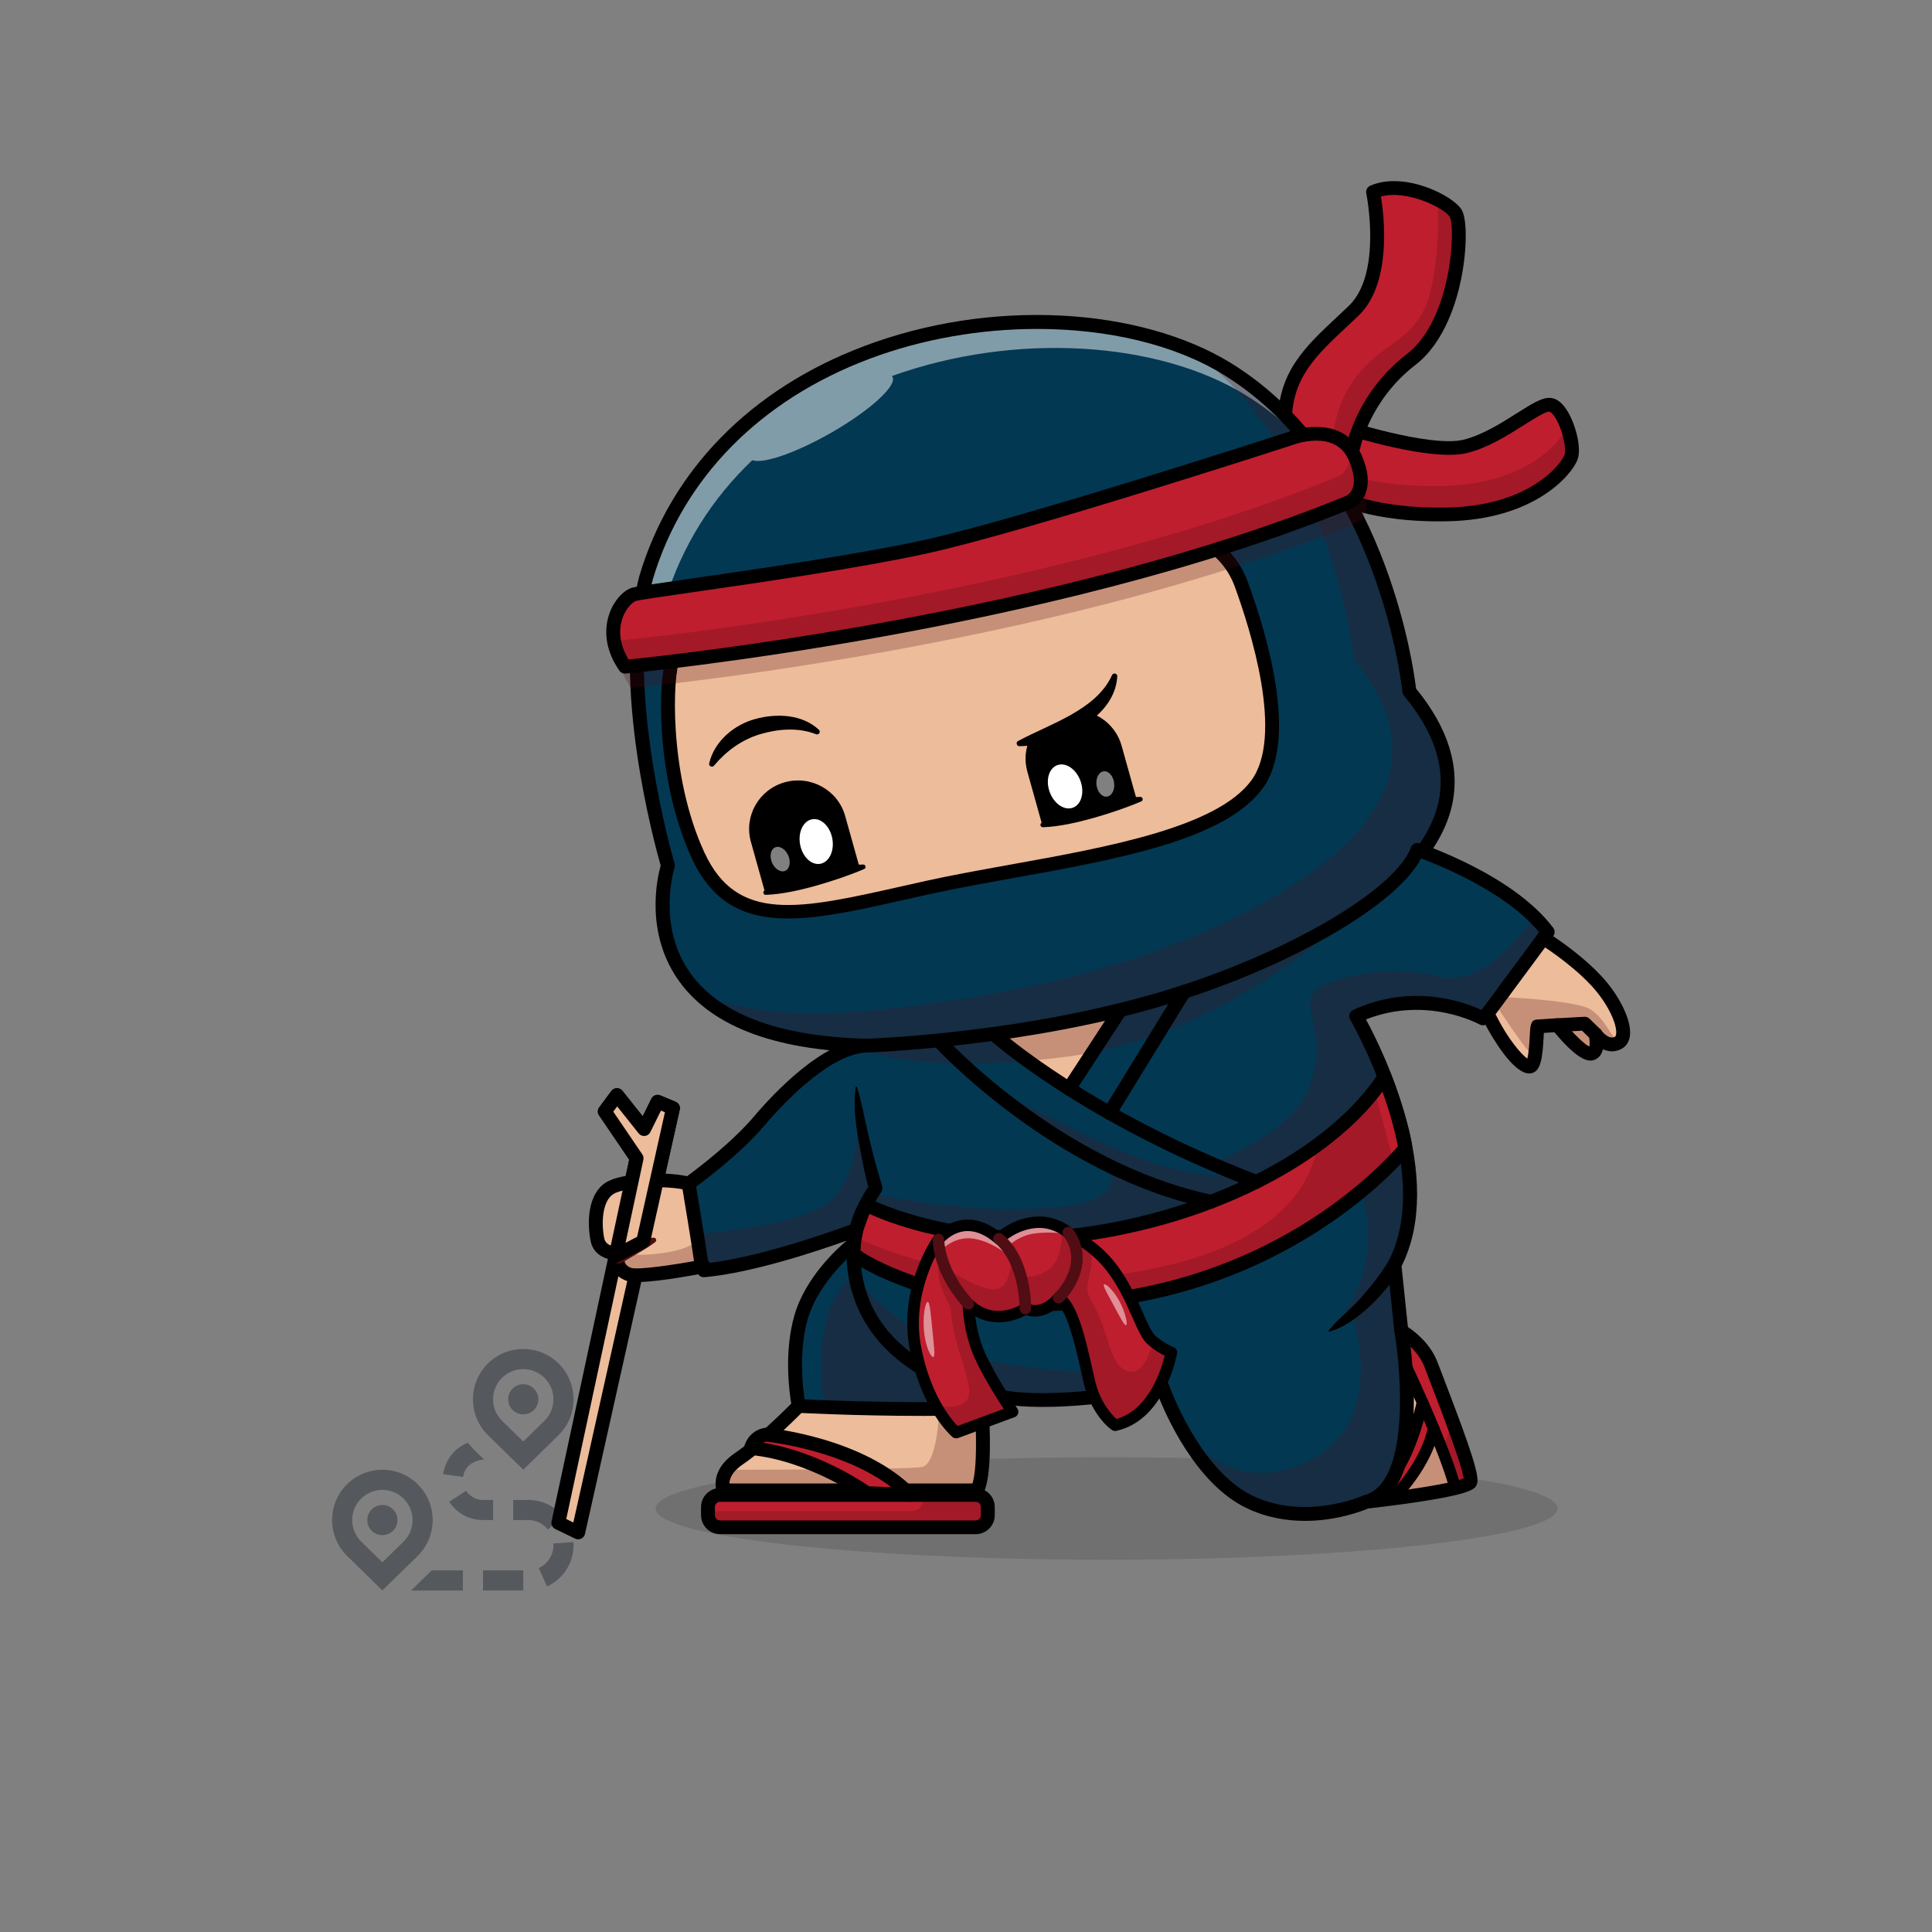 <svg width="256" height="256" viewBox="0 0 256 256" fill="none" xmlns="http://www.w3.org/2000/svg">
<rect x="0" y="0" width="256" height="256" fill="#808080" stroke="none"/>
<g opacity="0.25">
<path d="M146.626 206.671C179.626 206.671 206.378 203.632 206.378 199.882C206.378 196.133 179.626 193.094 146.626 193.094C113.626 193.094 86.874 196.133 86.874 199.882C86.874 203.632 113.626 206.671 146.626 206.671Z" fill="black" fill-opacity="0.5"/>
</g>
<g opacity="0.5">
<g clip-path="url(#clip0_794_85032)">
<path d="M64 198.75H65.335V201.416H64C62.19 201.416 60.517 200.51 59.528 198.991L61.763 197.535C62.259 198.296 63.095 198.75 64 198.75ZM62.16 194.152C62.435 193.891 63.334 193.416 64 193.416H64.165L62.766 192.047C62.484 191.766 62.232 191.468 61.995 191.163C61.376 191.415 60.807 191.759 60.32 192.223C59.455 193.05 58.887 194.154 58.72 195.334L61.36 195.704C61.443 195.116 61.727 194.566 62.16 194.152ZM69.334 187.416C70.438 187.416 71.334 186.52 71.334 185.416C71.334 184.312 70.438 183.416 69.334 183.416C68.23 183.416 67.334 184.312 67.334 185.416C67.334 186.52 68.23 187.416 69.334 187.416ZM64.629 190.14C62.02 187.53 62.02 183.302 64.619 180.702C65.879 179.443 67.553 178.75 69.334 178.75C71.114 178.75 72.788 179.443 74.048 180.702C76.647 183.302 76.647 187.531 74.048 190.131L69.334 194.742L64.629 190.14ZM66.504 188.244L69.334 191.011L72.172 188.234C73.722 186.684 73.722 184.147 72.162 182.587C71.406 181.832 70.401 181.416 69.332 181.416C68.263 181.416 67.259 181.832 66.503 182.588C64.944 184.147 64.944 186.686 66.503 188.246L66.504 188.244ZM64 210.748H69.334V208.082H64V210.748ZM50.667 199.416C49.563 199.416 48.667 200.312 48.667 201.416C48.667 202.52 49.563 203.416 50.667 203.416C51.771 203.416 52.667 202.52 52.667 201.416C52.667 200.312 51.771 199.416 50.667 199.416ZM74.681 200.996C73.536 199.568 71.831 198.75 70.003 198.75H68V201.416H70.001C71.016 201.416 71.964 201.871 72.602 202.666L74.681 200.996ZM75.987 204.338L73.327 204.516C73.332 204.594 73.335 204.671 73.335 204.75C73.335 206.054 72.568 207.244 71.382 207.784L72.487 210.211C74.621 209.238 76.001 207.094 76.001 204.748C76.001 204.61 75.996 204.474 75.987 204.338ZM54.472 210.75H61.334V208.083H57.197L54.472 210.75ZM55.382 206.131L50.668 210.742L45.964 206.142C43.355 203.531 43.355 199.303 45.953 196.703C47.214 195.444 48.888 194.751 50.668 194.751C52.448 194.751 54.123 195.444 55.382 196.703C57.981 199.303 57.981 203.532 55.382 206.131ZM53.496 198.588C52.742 197.834 51.736 197.418 50.668 197.418C49.6 197.418 48.595 197.834 47.839 198.59C46.28 200.148 46.28 202.687 47.839 204.247L50.668 207.012L53.507 204.236C55.056 202.687 55.056 200.15 53.496 198.59V198.588Z" fill="#2A313A"/>
</g>
</g>
<path d="M76.617 203.054L89.172 146.828L87.137 145.981L85.347 149.61L81.754 145.094L80.137 147.271L84.352 153.47L73.982 201.784L76.617 203.054Z" fill="#EDBC9A"/>
<path d="M76.617 203.969C76.479 203.969 76.342 203.938 76.215 203.878L73.58 202.607C73.2 202.425 72.995 202.008 73.082 201.599L83.371 153.663L79.375 147.784C79.158 147.465 79.166 147.045 79.396 146.735L81.014 144.558C81.183 144.329 81.452 144.192 81.739 144.188C82.028 144.188 82.298 144.311 82.476 144.535L85.163 147.912L86.312 145.585C86.525 145.152 87.044 144.959 87.493 145.146L89.528 145.993C89.937 146.164 90.165 146.6 90.07 147.03L77.515 203.255C77.454 203.527 77.271 203.757 77.017 203.878C76.891 203.939 76.754 203.969 76.617 203.969ZM75.031 201.281L75.971 201.735L88.108 147.378L87.581 147.159L86.172 150.015C86.033 150.296 85.758 150.487 85.443 150.52C85.129 150.554 84.82 150.425 84.624 150.178L81.778 146.601L81.26 147.299L85.113 152.966C85.252 153.171 85.302 153.423 85.25 153.664L75.031 201.281Z" fill="black"/>
<path d="M176.081 65.16C176.081 65.16 180.497 68.392 191.816 68.17C203.135 67.948 207.532 62.201 208.16 60.63C208.788 59.06 207.196 53.911 205.45 53.651C203.704 53.391 198.998 57.983 194.139 59.16C189.28 60.336 177.001 56.246 177.001 56.246" fill="#BF1E2E"/>
<g opacity="0.25">
<path d="M191.085 64.402C202.404 64.18 206.801 58.434 207.428 56.863C207.493 56.702 207.533 56.501 207.553 56.273C208.187 57.878 208.499 59.779 208.159 60.63C207.53 62.2 203.133 67.947 191.815 68.169C180.497 68.391 176.08 65.16 176.08 65.16L178.386 64.211C178.932 63.767 179.055 63.006 179.055 63.006C181.577 63.777 185.486 64.512 191.085 64.402Z" fill="#500D13"/>
</g>
<path d="M190.709 69.082C180.032 69.082 175.719 66.018 175.534 65.883C175.126 65.585 175.04 65.014 175.341 64.609C175.642 64.206 176.214 64.119 176.623 64.415C176.677 64.454 181.03 67.456 191.798 67.25C202.444 67.041 206.738 61.703 207.305 60.285C207.564 59.637 207.157 57.192 206.185 55.518C205.743 54.758 205.406 54.556 205.313 54.542C204.837 54.482 203.165 55.542 201.943 56.316C199.801 57.673 197.135 59.361 194.357 60.034C193.685 60.197 192.89 60.267 192.014 60.267C186.294 60.268 177.152 57.247 176.708 57.099C176.226 56.939 175.968 56.422 176.129 55.946C176.291 55.469 176.813 55.212 177.293 55.373C177.413 55.413 189.376 59.365 193.92 58.265C196.401 57.664 198.925 56.065 200.952 54.781C203.054 53.45 204.442 52.569 205.586 52.74C206.39 52.86 207.126 53.488 207.777 54.609C208.834 56.428 209.602 59.483 209.014 60.955C208.2 62.989 203.299 68.845 191.834 69.07C191.452 69.078 191.076 69.082 190.709 69.082Z" fill="black"/>
<path d="M179.326 59.233C179.326 59.233 180.538 52.605 186.975 47.637C193.411 42.668 193.91 29.859 192.875 28.233C191.84 26.608 185.892 23.724 181.938 25.426C181.938 25.426 184.232 36.519 179.359 41.181C174.486 45.843 170.116 49.019 170.253 56.255C170.253 56.254 172.533 60.536 179.326 59.233Z" fill="#BF1E2E"/>
<g opacity="0.25">
<path d="M176.641 58.22C176.641 58.22 176.631 53.803 179.83 49.74C183.029 45.678 186.867 45.204 188.847 40.678C190.828 36.151 190.539 27.375 190.539 27.375C190.539 27.375 192.506 27.339 193 28.514C193.493 29.69 193.392 35.545 191.617 40.706C189.842 45.867 185.622 48.781 185.622 48.781C185.622 48.781 182.749 51.306 181.138 54.524C179.528 57.742 179.327 59.242 179.327 59.242C179.327 59.242 176.81 59.254 176.641 58.22Z" fill="#500D13"/>
</g>
<path d="M176.837 60.402C171.49 60.402 169.533 56.86 169.441 56.687C169.374 56.561 169.337 56.421 169.335 56.279C169.205 49.432 172.889 45.992 177.153 42.01C177.666 41.53 178.19 41.041 178.721 40.533C183.179 36.268 181.061 25.723 181.039 25.617C180.952 25.195 181.175 24.771 181.573 24.599C186.056 22.669 192.442 25.854 193.653 27.756C194.417 28.954 194.406 32.955 193.63 36.865C193.034 39.864 191.451 45.345 187.541 48.363C181.48 53.042 180.244 59.343 180.232 59.406C180.163 59.774 179.873 60.065 179.502 60.136C178.533 60.321 177.646 60.402 176.837 60.402ZM171.17 56.002C171.632 56.686 173.676 59.172 178.568 58.446C179.048 56.612 180.869 51.204 186.41 46.926C192.387 42.312 192.896 30.119 192.096 28.725C191.354 27.56 186.457 25.107 182.981 26.037C183.419 28.738 184.447 37.587 179.998 41.843C179.462 42.356 178.932 42.851 178.414 43.336C174.36 47.121 171.146 50.122 171.17 56.002Z" fill="black"/>
<path d="M116.151 138.573C116.151 138.573 146.057 137.657 169.42 126.577C192.784 115.497 196.596 103.442 186.747 91.605C186.747 91.605 183.769 61.886 162.595 48.868C141.42 35.849 95.809 42.448 85.627 76.479C81.639 91.573 88.499 114.689 88.499 114.689C88.499 114.689 80.827 138.299 116.151 138.573Z" fill="#033853"/>
<g opacity="0.5">
<path d="M189.403 95.356C189.321 95.255 189.239 95.154 189.155 95.053C189.155 95.053 189.15 95.003 189.14 94.914C189.23 95.062 189.317 95.21 189.403 95.356Z" fill="white"/>
</g>
<g opacity="0.5">
<path d="M91.945 130.972C88.674 127.432 87.834 123.307 87.8 120.094C87.913 123.404 88.812 127.555 91.945 130.972Z" fill="white"/>
</g>
<g opacity="0.5">
<path d="M85.162 98.453C86.356 107.463 88.5 114.69 88.5 114.69C88.5 114.69 87.767 116.955 87.8 120.087C87.686 116.741 88.375 114.254 88.375 114.254C88.375 114.254 86.106 107.32 85.162 98.453Z" fill="white"/>
</g>
<g opacity="0.5">
<path d="M162.595 48.868C168.648 52.589 173.212 57.676 176.646 63.043C173.561 58.981 169.739 55.234 165.003 52.322C153.433 45.209 134.568 43.953 118.173 49.828C118.203 49.86 118.23 49.895 118.251 49.932C118.922 51.091 115.235 54.437 110.014 57.407C105.344 60.064 101.032 61.518 99.694 60.966C94.459 65.947 90.339 72.237 88.036 79.935C87.293 82.746 84.933 85.771 84.807 88.734C84.665 92.067 84.833 95.376 85.161 98.452C84.219 91.348 83.869 83.135 85.627 76.48C95.808 42.448 141.419 35.849 162.595 48.868Z" fill="white"/>
</g>
<g opacity="0.25">
<path d="M162.092 122.342C185.456 111.262 189.267 99.208 179.418 87.37C179.418 87.37 176.709 60.334 158.085 46.539C159.683 47.227 161.194 48 162.595 48.861C183.77 61.88 186.747 91.598 186.747 91.598C196.596 103.436 192.785 115.49 169.421 126.57C146.057 137.65 116.151 138.567 116.151 138.567C104.052 138.473 96.999 135.641 92.952 131.957C96.913 133.382 102.083 134.286 108.823 134.338C108.822 134.338 138.728 133.422 162.092 122.342Z" fill="#500D13"/>
</g>
<path d="M153.454 70.152C158.32 69.867 162.785 72.807 164.451 77.345C166.994 84.276 171.07 97.895 166.51 104.003C160.255 112.378 138.166 114.235 122.896 117.607C107.627 120.978 97.502 124.155 92.508 113.351C87.514 102.548 88.183 88.436 89.343 87.071C90.503 85.705 106.799 81.91 123.232 77.817C134.203 75.083 145.388 70.624 153.454 70.152Z" fill="#EDBC9A"/>
<path d="M116.151 139.483C116.149 139.483 116.146 139.483 116.145 139.483C103.297 139.383 94.52 136.229 90.055 130.108C85.363 123.675 87.108 116.226 87.543 114.684C86.759 111.961 80.913 90.725 84.738 76.247C88.908 62.309 99.479 51.528 114.513 45.859C122.698 42.774 131.71 41.375 140.57 41.813C149.195 42.24 157.189 44.47 163.08 48.092C174.24 54.953 180.33 66.403 183.474 74.8C186.542 82.994 187.461 89.782 187.632 91.236C191.916 96.471 193.52 101.676 192.397 106.708C190.746 114.114 183.149 121.075 169.819 127.397C146.549 138.433 116.481 139.473 116.18 139.482C116.17 139.483 116.161 139.483 116.151 139.483ZM137.431 43.586C129.98 43.586 122.237 44.897 115.167 47.562C100.682 53.024 90.504 63.385 86.51 76.737C82.641 91.38 89.315 114.202 89.383 114.431C89.435 114.606 89.432 114.793 89.376 114.967C89.351 115.042 86.946 122.753 91.558 129.058C95.662 134.669 103.933 137.563 116.139 137.661C116.989 137.632 146.331 136.517 169.025 125.754C181.819 119.687 189.078 113.147 190.602 106.316C191.611 101.79 190.076 97.036 186.038 92.183C185.923 92.044 185.851 91.873 185.833 91.694C185.826 91.621 185.054 84.239 181.734 75.389C178.689 67.275 172.814 56.221 162.111 49.64C155.591 45.631 146.738 43.586 137.431 43.586Z" fill="black"/>
<path d="M104.438 121.706C98.78 121.706 94.461 119.766 91.673 113.734C86.598 102.756 87.123 88.274 88.639 86.488C89.696 85.243 96.648 83.438 114.781 78.971C117.472 78.308 120.238 77.627 123.008 76.937C126.861 75.977 130.756 74.799 134.522 73.659C141.491 71.55 148.073 69.558 153.4 69.247C158.613 68.942 163.519 72.145 165.315 77.038C168.081 84.575 172.01 98.172 167.249 104.548C162.193 111.317 147.971 113.879 134.216 116.356C130.266 117.068 126.535 117.74 123.096 118.499C122.03 118.734 120.989 118.969 119.973 119.198C114.045 120.533 108.837 121.706 104.438 121.706ZM90.039 87.673C89.21 89.027 88.452 102.391 93.344 112.975C97.678 122.35 105.917 120.496 119.566 117.422C120.584 117.193 121.627 116.958 122.696 116.722C126.17 115.955 129.919 115.28 133.888 114.565C146.665 112.264 161.148 109.655 165.771 103.465C170.179 97.561 165.712 83.453 163.587 77.661C162.067 73.519 157.921 70.808 153.508 71.065C148.4 71.364 141.92 73.325 135.059 75.401C131.271 76.547 127.354 77.732 123.456 78.703C120.684 79.394 117.916 80.075 115.225 80.739C104.023 83.499 91.334 86.625 90.039 87.673Z" fill="black"/>
<g opacity="0.25">
<path d="M82.171 87.776C82.171 87.776 137.318 82.693 178.065 65.979C178.065 65.979 180.106 65.191 179.575 62.164C179.843 62.499 180.085 62.888 180.289 63.342C182.492 68.225 179.497 69.376 179.497 69.376C138.75 86.09 83.603 91.173 83.603 91.173C82.761 89.96 82.308 88.79 82.126 87.708C82.141 87.731 82.155 87.754 82.171 87.776Z" fill="#500D13"/>
</g>
<path d="M82.825 88.343C82.825 88.343 137.972 83.26 178.719 66.545C178.719 66.545 181.713 65.394 179.511 60.511C177.308 55.629 170.916 58.12 170.916 58.12C170.916 58.12 135.765 69.553 122.774 72.411C109.784 75.269 85.759 78.278 84.071 78.732C82.384 79.186 79.4 83.409 82.825 88.343Z" fill="#BF1E2E"/>
<g opacity="0.25">
<path d="M81.392 84.94C81.392 84.94 136.539 79.857 177.286 63.143C177.286 63.143 179.328 62.355 178.796 59.328C179.065 59.663 179.306 60.052 179.511 60.506C181.714 65.389 178.718 66.54 178.718 66.54C137.972 83.254 82.825 88.337 82.825 88.337C81.982 87.124 81.529 85.954 81.347 84.872C81.363 84.895 81.376 84.918 81.392 84.94Z" fill="#500D13"/>
</g>
<path d="M82.825 89.256C82.524 89.256 82.24 89.11 82.068 88.861C79.731 85.494 80.261 82.617 80.784 81.201C81.406 79.523 82.629 78.178 83.83 77.855C84.393 77.703 86.619 77.379 91.198 76.719C99.625 75.503 113.73 73.47 122.575 71.524C135.231 68.74 169.506 57.622 170.605 57.265C173.109 56.298 178.331 55.667 180.35 60.142C181.306 62.26 181.493 64.05 180.908 65.46C180.321 66.875 179.18 67.348 179.052 67.397C138.663 83.965 83.463 89.201 82.911 89.252C82.882 89.255 82.853 89.256 82.825 89.256ZM174.426 58.386C172.802 58.386 171.366 58.926 171.251 58.97C171.235 58.977 171.218 58.982 171.203 58.987C170.851 59.102 135.859 70.468 122.974 73.302C114.062 75.262 99.915 77.302 91.463 78.521C87.884 79.037 84.793 79.483 84.313 79.612C83.873 79.731 82.996 80.517 82.511 81.828C82.132 82.853 81.759 84.892 83.292 87.383C89.163 86.793 140.382 81.287 178.368 65.706C178.395 65.694 178.94 65.452 179.225 64.725C179.584 63.809 179.393 62.48 178.673 60.884C177.776 58.899 176.011 58.386 174.426 58.386Z" fill="black"/>
<path d="M101.407 118.374L99.499 111.55C98.544 108.133 100.565 104.595 104.015 103.649C107.464 102.702 111.035 104.705 111.99 108.123L113.887 114.907L101.407 118.374Z" fill="black"/>
<path d="M108.687 114.459C109.866 114.248 110.583 112.757 110.287 111.127C109.991 109.497 108.794 108.346 107.615 108.557C106.435 108.767 105.719 110.259 106.015 111.888C106.311 113.518 107.507 114.669 108.687 114.459Z" fill="white"/>
<g opacity="0.5">
<path d="M104.027 115.398C104.627 115.152 104.822 114.253 104.462 113.391C104.102 112.528 103.324 112.028 102.724 112.274C102.123 112.519 101.928 113.418 102.288 114.281C102.648 115.144 103.427 115.644 104.027 115.398Z" fill="white"/>
</g>
<path d="M138.076 109.214L136.127 102.241C135.709 100.745 135.861 99.227 136.453 97.913C136.738 97.28 143.43 94.154 144.093 94.336C146.216 94.917 147.987 96.557 148.618 98.813L150.598 105.895L138.076 109.214Z" fill="black"/>
<path d="M142.141 107.031C143.27 106.634 143.732 105.046 143.172 103.486C142.612 101.926 141.242 100.983 140.113 101.381C138.984 101.779 138.522 103.366 139.082 104.927C139.642 106.487 141.011 107.429 142.141 107.031Z" fill="white"/>
<g opacity="0.5">
<path d="M146.676 105.556C147.321 105.474 147.746 104.657 147.626 103.731C147.506 102.805 146.886 102.121 146.242 102.203C145.597 102.285 145.173 103.102 145.293 104.028C145.413 104.954 146.032 105.638 146.676 105.556Z" fill="white"/>
</g>
<path d="M101.301 117.99C104.301 116.342 107.626 115.516 110.97 114.897C112.091 114.717 113.221 114.557 114.385 114.555C114.716 114.549 114.818 115.022 114.51 115.148C113.467 115.598 112.411 115.982 111.347 116.355C109.218 117.076 107.065 117.712 104.857 118.151C103.748 118.361 102.63 118.538 101.471 118.573C101.15 118.59 101.02 118.145 101.301 117.99Z" fill="black"/>
<path d="M138.018 109.029C141.018 107.381 144.343 106.555 147.687 105.936C148.807 105.756 149.938 105.597 151.101 105.594C151.433 105.588 151.534 106.061 151.227 106.187C150.184 106.637 149.127 107.021 148.064 107.394C145.935 108.115 143.782 108.752 141.574 109.191C140.465 109.4 139.347 109.577 138.188 109.612C137.867 109.629 137.737 109.184 138.018 109.029Z" fill="black"/>
<path d="M93.969 101.157C94.647 98.227 97.252 96.027 100.109 95.262C102.902 94.501 106.319 94.632 108.522 96.713C108.805 97.016 108.44 97.464 108.078 97.269C105.738 96.363 103.076 96.582 100.708 97.29C98.294 98.012 96.263 99.492 94.631 101.426C94.418 101.749 93.886 101.537 93.969 101.157Z" fill="black"/>
<path d="M134.918 98.182C139.172 95.882 145.233 94.109 147.344 89.471C147.42 89.281 147.64 89.19 147.829 89.273C147.967 89.334 148.048 89.469 148.045 89.609C147.803 94.1 143.126 96.941 139.237 98.18C137.887 98.583 136.513 98.867 135.075 98.873C134.691 98.879 134.568 98.338 134.918 98.182Z" fill="black"/>
<path d="M105.837 186.289C105.837 186.289 101.014 191.188 97.962 193.244C94.909 195.3 95.886 197.478 95.886 197.478H129.46C130.743 195.24 130.071 186.591 130.071 186.591C117.822 186.954 105.837 186.289 105.837 186.289Z" fill="#EDBC9A"/>
<path d="M181.044 198.987C181.044 198.987 194.413 197.535 194.84 196.326C195.267 195.116 190.75 183.867 189.651 180.903C188.552 177.94 185.683 176.367 185.683 176.367C185.683 176.367 189.163 196.749 181.044 198.987Z" fill="#EDBC9A"/>
<path d="M80.747 157.469C78.824 158.709 78.733 162.066 79.16 164.242C79.587 166.42 82.395 166.056 82.395 166.056C81.418 166.661 81.754 168.355 83.372 168.869C84.832 169.333 91.711 168.072 93.037 167.823C92.652 165.014 91.246 156.833 91.246 156.833C88.744 156.138 82.67 156.229 80.747 157.469Z" fill="#EDBC9A"/>
<path d="M93.047 167.9C93.044 167.877 93.041 167.851 93.038 167.828C93.041 167.851 93.045 167.877 93.047 167.9Z" fill="#033853"/>
<path d="M205.076 123.488C199.948 116.633 187.82 112.602 187.82 112.602C185.297 119.214 168.449 128.569 150.597 133.292C132.746 138.016 114.81 138.545 114.81 138.545C109.983 138.72 104.067 144.434 100.587 148.546C97.108 152.659 91.247 156.721 91.247 156.721C91.247 156.721 92.652 165.012 93.038 167.821C93.181 167.794 93.261 167.779 93.261 167.779V168.323C101.32 167.597 113.467 162.941 113.467 162.941L113.101 164.815C113.101 164.815 107.728 168.988 106.141 174.552C104.554 180.116 105.836 186.286 105.836 186.286C105.836 186.286 117.821 186.951 130.071 186.588L131.719 184.895C139.716 186.77 154.001 183.745 154.001 183.745C154.001 183.745 158.029 195.357 165.538 198.986C173.047 202.615 181.044 198.986 181.044 198.986C189.162 196.748 185.683 176.367 185.683 176.367L184.768 167.597C191.483 154.775 179.701 134.635 179.701 134.635C188.675 130.523 196.488 134.938 196.488 134.938L197.007 134.424L204.505 124.293L205.076 123.488Z" fill="#033853"/>
<path d="M211.505 129.942C208.575 126.797 204.505 124.297 204.505 124.297L197.007 134.427L197.434 134.972C199.143 138.389 201.615 141.443 202.684 141.322C203.752 141.201 203.538 136 203.752 136C203.966 136 206.377 135.828 206.377 135.828C206.377 135.828 209.551 139.78 210.772 139.619C211.993 139.457 211.423 137.038 211.423 137.038C211.423 137.038 212.807 139.054 214.435 138.168C216.063 137.28 214.435 133.087 211.505 129.942Z" fill="#EDBC9A"/>
<path d="M186.802 191.332L188.377 186.298L188.487 185.269C188.487 185.269 186.65 182.301 186.579 181.607C186.507 180.914 186.403 178.374 186.424 177.981C186.446 177.588 186.751 177.109 186.859 177.198C186.968 177.288 187.644 177.467 187.644 177.467C187.644 177.467 188.506 177.835 190.678 183.602C192.85 189.37 194.931 195.58 194.687 196.064C194.443 196.548 193.131 196.941 193.131 196.941L192.812 196.79L190.564 190.077L189.945 190.409C189.945 190.409 188.541 192.647 187.356 194.885C186.171 197.123 185.944 197.473 185.508 197.51C185.073 197.546 183.913 197.788 183.913 197.788C183.913 197.788 184.611 195.77 184.676 195.56C184.741 195.349 186.802 191.332 186.802 191.332Z" fill="#BF1E2E"/>
<path d="M140.15 143.308C140.15 143.308 134.314 139.193 133.735 138.733C133.157 138.273 132.133 137.427 132.133 137.427L132.575 136.754C132.575 136.754 138.184 136.166 141.637 135.371C145.09 134.576 147.471 133.844 147.471 133.844C147.471 133.844 147.431 134.252 147.471 134.757C147.51 135.263 142.067 143.606 142.067 143.606H140.608L140.15 143.308Z" fill="#EDBC9A"/>
<path d="M114.749 159.629C114.749 159.629 127.181 166.157 145.088 163.334C162.994 160.512 177.472 151.911 183.46 142.664C183.46 142.664 185.744 148.647 186.229 152.133C186.229 152.133 170.239 172.205 139.35 172.809C125.676 173.293 114.646 167.652 113.08 166.118C113.08 166.118 113.039 162.477 114.749 159.629Z" fill="#BF1E2E"/>
<g opacity="0.25">
<path d="M96.68 194.753C96.68 194.753 119.999 194.753 122.136 194.39C124.272 194.027 124.455 186.696 124.455 186.696H116.642L109.317 186.491C109.317 186.491 106.772 174.09 113.08 168.969L113.467 169.351C113.467 169.351 120.508 178.967 133.856 180.822C147.204 182.676 150.195 181.517 151.579 181.678C152.962 181.839 154 183.745 154 183.745C154 183.745 148.105 185.247 142.229 185.358C136.354 185.468 132.445 185.048 132.445 185.048L131.444 184.894L130.566 186.078L130.071 186.859C130.071 186.859 131.108 192.454 129.46 197.474H95.886C95.886 197.475 95.886 195.698 96.68 194.753Z" fill="#500D13"/>
</g>
<g opacity="0.25">
<path d="M82.231 163.738C82.248 163.657 82.718 162.177 82.718 162.177C82.718 162.177 83.392 163.303 84.512 163.738C85.631 164.173 86.396 164.409 86.396 164.409L83.029 165.896C83.029 165.896 83.453 166.593 87.584 166.068C91.715 165.544 92.489 164.236 92.489 164.236L92.335 163.48C92.335 163.48 102.662 162.823 108.462 160.161C114.261 157.5 113.763 146.836 113.763 146.836L115.574 154.778L116.031 157.44C116.031 157.44 114.438 160.176 114.348 160.37C114.257 160.563 113.08 163.089 113.08 163.089C113.08 163.089 110.161 164.492 104.272 165.998C98.382 167.504 94.513 168.084 94.086 168.145C93.659 168.206 92.658 167.896 92.658 167.896C92.658 167.896 86.919 169.234 84.352 168.841C81.785 168.448 81.663 167.178 81.785 166.028C81.907 164.879 82.231 163.738 82.231 163.738Z" fill="#500D13"/>
</g>
<g opacity="0.25">
<path d="M113.467 163.971C113.467 163.971 128.367 171.553 147.652 168.972C166.938 166.39 173.515 158.65 174.563 151.694L179.94 147.038L182.264 145.102C182.264 145.102 184.425 152.789 184.565 153.965C184.706 155.141 172.594 165.565 155.503 170.575C138.413 175.584 120.873 171.551 114.748 167.6L113.087 166.476L113.467 163.971Z" fill="#500D13"/>
</g>
<g opacity="0.25">
<path d="M180.317 157.874C180.317 157.874 184.026 166.392 177.051 175.745L179.176 174.12C179.176 174.12 184.239 188.741 173.006 193.774C161.774 198.808 156.158 188.486 156.158 188.486C156.158 188.486 160.146 199.534 170.89 200.34C181.634 201.147 184.483 196.147 184.483 196.147C184.483 196.147 186.627 190.018 186.288 184.293C185.948 178.568 184.768 170.262 184.768 170.262L184.972 167.237C184.972 167.237 186.623 163.245 186.835 158.528C187.047 153.811 185.827 153.125 185.827 153.125L180.317 157.874Z" fill="#500D13"/>
</g>
<g opacity="0.25">
<path d="M192.175 187.68C192.175 187.68 192.094 190.583 191.391 191.036L190.171 190.522L189.618 190.931C189.618 190.931 188.999 193.243 187.357 194.876C185.714 196.51 184.371 197.568 184.28 197.779C184.189 197.99 184.158 198.505 184.158 198.505C184.158 198.505 186.692 198.444 190.598 197.477C194.505 196.509 195.208 196.69 194.994 195.843C194.78 194.998 192.175 187.68 192.175 187.68Z" fill="#500D13"/>
</g>
<g opacity="0.25">
<path d="M116.031 158.224C116.031 158.224 128.408 161.066 139.8 159.978C151.193 158.889 146.189 154.106 146.189 154.106C146.189 154.106 140.326 151.234 135.901 147.84C131.475 144.447 129.882 143.11 129.882 143.11C129.882 143.11 141.548 149.777 149.972 153.123C158.396 156.47 164.323 155.762 164.323 155.762L159.739 154.535C159.739 154.535 171.704 150.218 173.657 143.607C175.61 136.995 173.291 135.302 173.657 132.399C174.024 129.496 184.523 127.651 190.749 129.359C196.976 131.068 202.958 121.875 202.958 121.875C202.958 121.875 204.315 122.541 204.505 122.772C204.694 123.003 204.118 124.294 204.118 124.294L198.868 132.096C198.868 132.096 208.757 132.519 210.71 133.729C212.664 134.939 213.549 137.509 214.312 137.872C215.075 138.235 214.129 138.597 213.763 138.597C213.396 138.597 211.749 137.811 211.749 137.811C211.749 137.811 211.81 139.625 210.619 139.414C209.428 139.203 206.926 136.722 206.926 136.722C206.926 136.722 205.46 135.967 205.369 135.936C205.278 135.906 203.751 135.997 203.751 135.997C203.751 135.997 203.751 139.988 203.141 139.867C202.53 139.747 198.105 133.003 198.105 133.003C198.105 133.003 196.923 134.939 196.334 134.757C195.745 134.575 192.173 132.709 186.562 132.917C180.951 133.124 179.516 134.576 179.516 134.576C179.516 134.576 181.012 136.965 181.988 138.991C182.965 141.017 183.231 142.997 183.231 142.997C183.231 142.997 180.312 148.893 169.903 154.738C159.493 160.582 151.441 163.263 137.276 164.019C123.11 164.775 114.99 159.74 114.99 159.74V158.737L116.031 158.224Z" fill="#500D13"/>
</g>
<g opacity="0.25">
<path d="M113.467 138.726C113.467 138.726 120.63 142.68 141.345 140.019C162.06 137.359 178.081 121.875 178.081 121.875C178.081 121.875 162.702 131.878 141.636 135.371C121.403 138.725 113.467 138.726 113.467 138.726Z" fill="#500D13"/>
</g>
<path d="M172.914 201.525C170.498 201.525 167.798 201.097 165.136 199.811C158.419 196.564 154.465 187.498 153.412 184.799C150.348 185.394 139.175 187.357 132.024 185.899L131.018 186.934C131.148 188.842 131.518 195.736 130.261 197.93C130.098 198.215 129.792 198.391 129.462 198.391H95.887C95.524 198.391 95.194 198.179 95.047 197.85C94.994 197.733 93.8 194.949 97.446 192.494C99.933 190.818 103.713 187.118 104.847 185.989C104.574 184.389 103.87 179.176 105.258 174.311C106.685 169.308 110.917 165.456 112.181 164.393C108.581 165.687 99.775 168.657 93.345 169.236C93.087 169.261 92.833 169.174 92.642 169.002C92.593 168.957 92.549 168.908 92.511 168.854C89.886 169.338 84.592 170.218 83.092 169.741C81.907 169.364 81.086 168.456 80.949 167.37C80.929 167.213 80.925 167.057 80.938 166.904C79.785 166.678 78.569 166.004 78.258 164.42C77.742 161.787 77.953 158.188 80.247 156.709C82.367 155.342 88.187 155.231 91.05 155.852C92.337 154.904 96.992 151.384 99.883 147.967C102.452 144.931 109.045 137.848 114.777 137.64C114.961 137.634 132.824 137.058 150.361 132.417C167.796 127.803 184.557 118.584 186.961 112.285C187.136 111.827 187.645 111.586 188.114 111.743C188.62 111.912 200.576 115.947 205.815 122.951C206.051 123.266 206.057 123.695 205.83 124.016L205.805 124.051C207.167 124.959 209.967 126.949 212.183 129.326C214.692 132.02 216.28 135.397 215.959 137.356C215.806 138.285 215.288 138.746 214.881 138.968C213.98 139.459 213.117 139.364 212.392 139.03C212.329 139.313 212.225 139.584 212.063 139.816C211.784 140.215 211.381 140.46 210.896 140.524C209.55 140.699 207.528 138.666 205.966 136.774C205.534 136.804 205.002 136.841 204.566 136.868C204.559 136.992 204.552 137.12 204.547 137.239C204.4 140.15 204.198 142.07 202.791 142.229C202.739 142.235 202.686 142.238 202.634 142.238C200.445 142.239 197.622 137.273 196.829 135.791C196.575 135.891 196.283 135.876 196.035 135.736C195.965 135.696 189.033 131.903 180.999 135.08C183.222 139.183 191.6 156.077 185.712 167.777L186.554 175.835C187.459 176.429 189.566 178.03 190.517 180.595C190.71 181.115 191.009 181.892 191.368 182.826C195.051 192.402 196.065 195.627 195.711 196.632C195.5 197.228 195.261 197.905 187.923 199.015C184.94 199.467 181.963 199.806 181.288 199.882C180.544 200.198 177.168 201.525 172.914 201.525ZM154.002 182.84C154.387 182.84 154.74 183.081 154.871 183.454C154.91 183.567 158.868 194.755 165.942 198.173C172.955 201.563 180.586 198.198 180.662 198.163C180.751 198.123 180.847 198.096 180.944 198.086C186.318 197.502 192.558 196.528 193.939 195.893C193.73 194.092 190.79 186.445 189.647 183.474C189.285 182.532 188.983 181.748 188.789 181.222C187.819 178.607 185.264 177.183 185.239 177.169C184.976 177.025 184.8 176.763 184.769 176.466L183.854 167.696C183.835 167.519 183.87 167.341 183.952 167.183C190.355 154.957 179.021 135.295 178.906 135.097C178.776 134.876 178.747 134.61 178.825 134.366C178.903 134.122 179.081 133.921 179.315 133.814C187.233 130.185 194.209 132.845 196.31 133.832L196.357 133.785C196.543 133.601 196.802 133.503 197.064 133.52C197.327 133.537 197.571 133.664 197.732 133.87L198.159 134.414C198.197 134.462 198.23 134.514 198.258 134.569C199.801 137.654 201.571 139.709 202.375 140.27C202.588 139.51 202.673 137.841 202.708 137.147C202.773 135.865 202.812 135.091 203.752 135.091C203.92 135.088 205.351 134.99 206.311 134.922C206.612 134.899 206.907 135.028 207.096 135.263C208.397 136.882 209.951 138.388 210.592 138.673C210.669 138.39 210.645 137.755 210.528 137.245C210.429 136.818 210.651 136.381 211.056 136.206C211.461 136.031 211.935 136.166 212.184 136.528C212.19 136.538 213.121 137.845 213.992 137.371C214.064 137.332 214.114 137.228 214.141 137.063C214.339 135.858 213.129 133.03 210.829 130.562C208.022 127.549 204.06 125.098 204.02 125.073C203.806 124.941 203.655 124.727 203.605 124.482C203.554 124.237 203.607 123.982 203.752 123.777L203.933 123.521C199.612 118.247 190.944 114.731 188.305 113.749C184.72 120.557 168.359 129.539 150.834 134.177C133.084 138.874 115.017 139.455 114.836 139.461C109.707 139.647 103.171 146.914 101.291 149.137C97.777 153.29 92.026 157.404 91.782 157.577C91.556 157.739 91.267 157.789 90.998 157.714C88.588 157.045 82.838 157.211 81.248 158.236C79.889 159.112 79.622 161.835 80.061 164.072C80.321 165.395 82.197 165.168 82.276 165.158C82.705 165.104 83.114 165.351 83.26 165.754C83.406 166.157 83.249 166.606 82.882 166.833C82.79 166.89 82.753 166.995 82.772 167.145C82.807 167.424 83.058 167.818 83.652 168.006C84.512 168.28 89.218 167.64 93.084 166.891C93.354 166.838 93.633 166.909 93.845 167.082C93.931 167.152 94.002 167.236 94.057 167.329C101.882 166.387 113.019 162.142 113.135 162.097C113.448 161.977 113.8 162.035 114.057 162.248C114.313 162.461 114.433 162.795 114.37 163.12L114.003 164.995C113.961 165.21 113.842 165.403 113.668 165.538C113.617 165.578 108.51 169.603 107.026 174.806C105.521 180.082 106.725 186.049 106.737 186.109C106.798 186.405 106.707 186.712 106.494 186.928C106.295 187.13 101.571 191.916 98.478 194C96.969 195.017 96.664 195.984 96.65 196.57H128.854C129.477 194.625 129.384 189.624 129.154 186.664C129.134 186.405 129.227 186.149 129.409 185.962L131.057 184.269C131.282 184.037 131.614 183.94 131.931 184.014C139.632 185.82 153.668 182.891 153.808 182.861C153.874 182.847 153.938 182.84 154.002 182.84ZM203.786 136.912C203.773 136.912 203.762 136.913 203.753 136.913C203.764 136.913 203.775 136.913 203.786 136.912Z" fill="black"/>
<path d="M197.007 135.343C196.818 135.343 196.628 135.286 196.464 135.167C196.055 134.869 195.966 134.299 196.266 133.893L203.764 123.763C204.064 123.357 204.64 123.27 205.05 123.567C205.459 123.864 205.548 124.434 205.248 124.84L197.749 134.971C197.569 135.214 197.29 135.343 197.007 135.343Z" fill="black"/>
<path d="M211.424 137.961C211.191 137.961 210.957 137.873 210.778 137.698L209.624 136.57L206.429 136.749C205.919 136.781 205.488 136.393 205.459 135.891C205.43 135.389 205.818 134.958 206.325 134.93L209.926 134.728C210.189 134.713 210.439 134.808 210.624 134.989L212.068 136.4C212.43 136.753 212.434 137.33 212.077 137.688C211.899 137.869 211.661 137.961 211.424 137.961Z" fill="black"/>
<path d="M112.583 162.699C113.211 160.624 113.995 158.691 115.308 156.913L115.166 157.696C114.869 156.563 114.598 155.454 114.365 154.323C113.729 150.936 112.917 147.486 113.391 144.025C113.401 143.947 113.524 143.936 113.544 144.015C114.236 146.22 114.591 148.43 115.128 150.656C115.658 152.844 116.238 155.052 116.897 157.197C116.984 157.476 116.921 157.762 116.755 157.979C115.661 159.55 114.941 161.413 114.346 163.219C113.964 164.342 112.284 163.851 112.583 162.699Z" fill="black"/>
<path d="M92.95 168.436C92.496 168.436 92.102 168.104 92.04 167.646C91.674 164.95 90.354 157.069 90.34 156.99C90.257 156.493 90.596 156.024 91.096 155.942C91.598 155.86 92.07 156.195 92.153 156.691C92.208 157.016 93.492 164.68 93.861 167.404C93.929 167.902 93.576 168.361 93.073 168.428C93.032 168.433 92.99 168.436 92.95 168.436Z" fill="black"/>
<path d="M122.399 187.615C113.324 187.615 105.88 187.209 105.785 187.204C105.278 187.176 104.891 186.746 104.919 186.243C104.947 185.741 105.381 185.35 105.888 185.385C106.008 185.391 117.977 186.044 130.044 185.686C130.553 185.665 130.975 186.066 130.99 186.569C131.005 187.072 130.606 187.491 130.099 187.507C127.489 187.584 124.883 187.615 122.399 187.615Z" fill="black"/>
<path d="M181.044 199.902C180.641 199.902 180.272 199.639 180.159 199.236C180.023 198.751 180.309 198.249 180.798 198.114C186.799 196.46 185.705 181.968 184.778 176.524C184.693 176.028 185.03 175.558 185.531 175.474C186.033 175.39 186.506 175.724 186.591 176.22C186.738 177.085 190.107 197.439 181.291 199.868C181.208 199.892 181.125 199.902 181.044 199.902Z" fill="black"/>
<path d="M185.576 168.036C183.922 171.052 179.563 175.619 176.141 176.436C176.069 176.454 176.01 176.363 176.059 176.307C177.381 174.642 179.015 173.507 180.363 171.917C181.69 170.437 182.939 168.812 183.98 167.134C184.614 166.146 186.111 166.991 185.576 168.036Z" fill="black"/>
<path d="M131.721 185.815C131.674 185.815 131.626 185.812 131.579 185.805C131.374 185.773 126.489 184.997 121.635 182.052C115.112 178.096 111.844 172.125 112.183 164.784C112.206 164.281 112.648 163.892 113.143 163.915C113.65 163.938 114.043 164.364 114.02 164.866C113.71 171.581 116.579 176.831 122.548 180.47C127.091 183.24 131.815 183.997 131.863 184.004C132.364 184.082 132.707 184.548 132.629 185.044C132.557 185.495 132.166 185.815 131.721 185.815Z" fill="black"/>
<path d="M137.666 173.739C124.335 173.739 113.955 168.246 112.434 166.755C112.262 166.586 112.164 166.358 112.161 166.118C112.159 165.958 112.139 162.186 113.959 159.153C114.21 158.736 114.746 158.587 115.18 158.814C115.34 158.898 127.607 165.157 144.945 162.424C161.602 159.799 176.417 151.845 182.687 142.162C182.875 141.872 183.211 141.711 183.557 141.747C183.902 141.783 184.198 142.009 184.321 142.331C184.415 142.579 186.647 148.451 187.141 151.998C187.175 152.244 187.107 152.492 186.952 152.687C186.785 152.897 182.771 157.881 174.877 162.996C167.606 167.709 155.544 173.393 139.37 173.709C138.796 173.73 138.229 173.739 137.666 173.739ZM114.01 165.696C116.156 167.296 126.464 172.347 139.317 171.889C155.035 171.581 166.746 166.077 173.805 161.513C180.395 157.254 184.274 152.998 185.258 151.855C184.883 149.626 183.862 146.516 183.2 144.63C176.175 154.051 161.537 161.653 145.233 164.223C141.966 164.738 138.88 164.95 136.019 164.95C125.224 164.951 117.597 161.936 115.146 160.822C114.244 162.728 114.051 164.834 114.01 165.696Z" fill="black"/>
<path d="M86.828 164.579C85.824 165.353 84.635 166.006 83.545 166.645C83.158 166.862 82.766 167.085 82.422 167.296C81.852 167.665 81.048 167.209 81.069 166.542C81.089 165.266 81.312 164.04 81.856 162.887C82.045 162.575 82.536 161.408 82.996 161.785C83.086 161.863 83.12 161.98 83.098 162.088C82.861 163.538 82.833 165.031 82.883 166.484L81.466 165.769C82.264 165.231 83.046 164.835 83.935 164.517C84.804 164.218 85.701 164.006 86.632 164.004C86.932 163.995 87.069 164.407 86.828 164.579Z" fill="#500D13"/>
<path d="M166.459 157.512C166.348 157.512 166.236 157.492 166.126 157.45C143.281 148.67 131.217 137.846 131.099 137.738C130.724 137.399 130.7 136.822 131.042 136.452C131.385 136.081 131.967 136.056 132.341 136.395C132.458 136.502 144.295 147.106 166.791 155.752C167.265 155.934 167.5 156.461 167.316 156.93C167.175 157.291 166.827 157.512 166.459 157.512Z" fill="black"/>
<path d="M160.485 160.145C160.421 160.145 160.357 160.139 160.293 160.125C139.496 155.738 123.926 138.744 123.771 138.573C123.432 138.199 123.464 137.623 123.842 137.287C124.22 136.952 124.801 136.983 125.14 137.357C125.291 137.524 140.476 154.083 160.675 158.343C161.172 158.448 161.488 158.931 161.382 159.423C161.291 159.851 160.909 160.145 160.485 160.145Z" fill="black"/>
<path d="M147.015 148.39C146.852 148.39 146.687 148.347 146.538 148.257C146.104 147.996 145.966 147.435 146.231 147.005L156.091 130.953C156.355 130.524 156.92 130.386 157.355 130.649C157.788 130.91 157.926 131.471 157.662 131.901L147.801 147.953C147.628 148.234 147.325 148.39 147.015 148.39Z" fill="black"/>
<path d="M141.635 145.182C141.464 145.182 141.291 145.135 141.137 145.036C140.71 144.762 140.588 144.199 140.863 143.776L147.662 133.354C147.937 132.932 148.506 132.81 148.933 133.084C149.359 133.357 149.481 133.92 149.206 134.343L142.408 144.765C142.232 145.034 141.936 145.182 141.635 145.182Z" fill="black"/>
<path d="M192.811 197.945C192.465 197.945 192.152 197.711 192.067 197.364C190.924 192.659 185.782 181.705 185.73 181.595C185.551 181.215 185.717 180.764 186.1 180.587C186.485 180.41 186.94 180.574 187.118 180.954C187.332 181.409 192.377 192.157 193.556 197.009C193.655 197.416 193.402 197.826 192.99 197.924C192.931 197.938 192.871 197.945 192.811 197.945Z" fill="black"/>
<path d="M184.768 199.093C184.582 199.093 184.395 199.026 184.247 198.89C183.937 198.605 183.919 198.125 184.206 197.817C188.65 193.071 189.18 189.182 189.184 189.144C189.236 188.729 189.615 188.432 190.036 188.482C190.455 188.532 190.754 188.907 190.706 189.322C190.686 189.498 190.145 193.707 185.33 198.85C185.179 199.011 184.974 199.093 184.768 199.093Z" fill="black"/>
<path d="M185.116 195.477C184.972 195.477 184.827 195.438 184.698 195.354C184.344 195.125 184.245 194.655 184.476 194.304C186.513 191.21 187.727 185.724 187.738 185.669C187.828 185.259 188.236 184.999 188.649 185.088C189.062 185.176 189.325 185.58 189.235 185.99C189.184 186.226 187.951 191.802 185.758 195.133C185.612 195.356 185.366 195.477 185.116 195.477Z" fill="black"/>
<path d="M129.276 202.38H95.424C94.534 202.38 93.811 201.664 93.811 200.782V199.684C93.811 198.801 94.534 198.086 95.424 198.086H129.276C130.167 198.086 130.889 198.801 130.889 199.684V200.782C130.889 201.664 130.167 202.38 129.276 202.38Z" fill="#BF1E2E"/>
<g opacity="0.25">
<path d="M129.23 198.086H122.4V198.588C122.4 199.497 121.656 200.233 120.739 200.233H93.811V200.735C93.811 201.643 94.555 202.38 95.472 202.38H129.229C130.146 202.38 130.889 201.643 130.889 200.735V199.731C130.89 198.822 130.147 198.086 129.23 198.086Z" fill="#500D13"/>
</g>
<path d="M129.276 203.287H95.424C94.028 203.287 92.892 202.162 92.892 200.779V199.681C92.892 198.297 94.028 197.172 95.424 197.172H129.276C130.673 197.172 131.809 198.297 131.809 199.681V200.779C131.809 202.162 130.673 203.287 129.276 203.287ZM95.424 198.994C95.042 198.994 94.731 199.302 94.731 199.681V200.779C94.731 201.158 95.042 201.466 95.424 201.466H129.276C129.659 201.466 129.97 201.158 129.97 200.779V199.681C129.97 199.302 129.659 198.994 129.276 198.994H95.424Z" fill="black"/>
<path d="M114.852 197.843C114.852 197.843 107.649 192.662 99.51 191.886C99.51 191.886 99.876 190.344 101.504 190.102C101.504 190.102 114.079 191.311 120.61 198.085L114.852 197.843Z" fill="#BF1E2E"/>
<path d="M120.61 198.992C120.597 198.992 120.584 198.992 120.571 198.992L114.813 198.75C114.633 198.742 114.458 198.682 114.312 198.577C114.242 198.526 107.205 193.531 99.421 192.789C99.157 192.764 98.917 192.627 98.762 192.413C98.608 192.199 98.554 191.93 98.615 191.674C98.804 190.878 99.596 189.461 101.367 189.197C101.442 189.187 101.517 189.185 101.593 189.192C102.12 189.242 114.585 190.514 121.275 197.452C121.534 197.721 121.603 198.118 121.448 198.457C121.298 198.784 120.969 198.992 120.61 198.992ZM115.16 196.941L118.096 197.064C111.977 192.344 102.7 191.151 101.534 191.018C101.377 191.051 101.241 191.104 101.123 191.17C108.049 192.27 113.921 196.09 115.16 196.941Z" fill="black"/>
<path d="M132.362 164.142C132.362 164.142 134.239 162.219 137.198 161.967C140.156 161.714 142.065 163.763 142.065 163.763C142.065 163.763 145.056 164.835 147.633 168.428C150.21 172.021 151.291 176.34 152.5 177.475C153.709 178.609 155.204 179.208 155.204 179.208C155.204 179.208 153.773 187.498 147.76 188.853C147.76 188.853 145.247 187.151 144.292 182.865C143.338 178.578 142.224 173.144 140.284 171.952C140.284 171.952 138.343 174.543 135.862 173.409C135.862 173.409 131.758 176.151 128.322 172.778C128.322 172.778 128.354 176.245 129.786 179.491C131.217 182.738 134.176 187.067 134.176 187.067L126.699 189.829C126.699 189.829 122.844 186.604 121.304 178.646C119.764 170.687 124.347 164.242 124.347 164.242C124.347 164.242 127.611 160.076 132.362 164.142Z" fill="#BF1E2E"/>
<g opacity="0.5">
<path d="M140.699 163.478C140.496 163.333 137.76 163.164 136.191 163.627C134.622 164.089 133.377 165.226 133.423 165.286C133.469 165.346 134.305 166.883 134.305 166.883C134.305 166.883 131.865 164.615 129.086 164.142C126.308 163.669 124.568 165.854 124.632 165.728C124.696 165.602 122.638 164.278 125.757 163.186C128.875 162.094 130.004 162.817 130.232 162.858C130.46 162.899 132.268 163.984 132.332 163.963C132.395 163.942 132.77 163.755 132.867 163.681C132.964 163.607 133.519 161.966 136.616 161.946C139.712 161.925 140.699 163.478 140.699 163.478Z" fill="white"/>
</g>
<g opacity="0.25">
<path d="M152.758 177.699C152.758 177.699 151.99 181.818 149.922 181.755C147.854 181.692 147.25 179.076 146.264 176.05C145.277 173.024 144.288 172.268 144.099 171.101C143.91 169.935 145.055 167.539 144.514 165.428C144.514 165.428 144.14 164.809 143.241 164.341C142.343 163.874 141.561 163.569 141.493 163.39C141.425 163.211 140.727 162.758 140.727 162.758C140.727 162.758 140.95 166.92 138.914 168.244C136.878 169.568 135.626 169.106 135.541 168.98C135.456 168.854 134.035 166.353 134.035 166.353C134.035 166.353 134.141 171.018 131.575 170.85C129.009 170.682 125.155 167.83 125.155 167.83L124.449 166.669C124.449 166.669 124.089 168.518 124.619 170.178C125.149 171.838 125.871 172.951 125.977 173.403C126.083 173.855 125.892 175.326 127.228 179.507C128.564 183.689 128.946 185.181 127.546 185.979C126.146 186.777 124.131 186.231 124.131 186.231C124.131 186.231 125.95 189.707 126.543 189.685C127.137 189.662 133.905 187.162 133.905 187.162L134.021 186.837C134.021 186.837 130.875 182.255 129.517 178.843C128.16 175.431 128.478 173.771 128.499 173.666C128.52 173.561 128.563 173.149 128.563 173.149C128.563 173.149 130.132 174.506 132.359 174.453C134.586 174.401 136.05 173.403 136.05 173.403C136.05 173.403 137.447 174.105 138.56 173.346C139.674 172.586 140.2 172.046 140.2 172.046L140.696 172.277C140.696 172.277 142.24 174.065 143.193 178.142C144.147 182.218 144.216 184.22 145.708 186.478C147.2 188.736 147.828 188.83 147.828 188.83C147.828 188.83 150.706 188.099 152.561 185.473C154.416 182.847 155.42 179.541 155.179 179.314C154.939 179.086 153.849 178.498 153.703 178.401C153.56 178.305 152.758 177.699 152.758 177.699Z" fill="#500D13"/>
</g>
<path d="M126.699 190.589C126.521 190.589 126.345 190.528 126.205 190.41C126.039 190.272 122.124 186.919 120.551 178.79C118.968 170.608 123.526 164.08 123.721 163.806C123.727 163.797 123.734 163.787 123.742 163.778C123.803 163.701 125.264 161.869 127.704 161.628C129.248 161.476 130.807 161.987 132.342 163.148C133.151 162.505 134.841 161.407 137.131 161.211C140.001 160.97 141.977 162.625 142.495 163.117C143.197 163.41 145.894 164.695 148.256 167.989C149.696 169.998 150.675 172.204 151.461 173.977C152.038 175.28 152.584 176.509 153.026 176.924C154.109 177.94 155.478 178.5 155.492 178.506C155.824 178.64 156.019 178.986 155.959 179.337C155.897 179.695 154.367 188.143 147.929 189.594C147.721 189.641 147.503 189.599 147.327 189.48C147.214 189.404 144.552 187.557 143.544 183.029L143.396 182.363C142.657 179.029 141.674 174.591 140.349 173.019C139.393 173.933 137.759 174.869 135.936 174.256C134.462 175.092 131.747 175.842 129.222 174.413C129.382 175.669 129.73 177.471 130.487 179.189C131.874 182.336 134.781 186.601 134.809 186.644C134.941 186.837 134.976 187.079 134.904 187.301C134.833 187.523 134.662 187.699 134.442 187.781L126.966 190.543C126.88 190.574 126.789 190.589 126.699 190.589ZM124.962 164.698C124.707 165.069 120.637 171.169 122.056 178.504C123.266 184.761 125.97 188.003 126.885 188.951L133.005 186.69C132.076 185.273 130.169 182.259 129.083 179.796C127.605 176.446 127.557 172.933 127.556 172.785C127.552 172.478 127.738 172.199 128.024 172.079C128.31 171.96 128.64 172.023 128.861 172.239C131.797 175.121 135.288 172.876 135.435 172.778C135.657 172.632 135.941 172.61 136.183 172.72C138.078 173.586 139.653 171.521 139.669 171.5C139.906 171.183 140.349 171.099 140.688 171.307C142.652 172.513 143.67 176.515 144.893 182.037L145.041 182.701C145.737 185.826 147.324 187.478 147.943 188.023C152.264 186.789 153.902 181.401 154.327 179.639C153.736 179.341 152.798 178.8 151.973 178.025C151.307 177.399 150.756 176.158 150.059 174.587C149.301 172.878 148.358 170.75 147.008 168.868C144.617 165.534 141.83 164.487 141.802 164.477C141.688 164.435 141.584 164.367 141.502 164.279C141.487 164.263 139.793 162.506 137.263 162.724C134.644 162.947 132.928 164.654 132.91 164.672C132.627 164.957 132.167 164.978 131.861 164.716C130.495 163.547 129.153 163.014 127.872 163.137C126.185 163.296 125.082 164.555 124.962 164.698Z" fill="black"/>
<path d="M140.284 172.715C140.083 172.715 139.883 172.637 139.732 172.483C139.438 172.182 139.447 171.702 139.75 171.411C139.914 171.253 143.696 167.531 140.928 163.76C140.679 163.421 140.755 162.946 141.097 162.7C141.439 162.454 141.918 162.528 142.167 162.867C145.013 166.744 142.527 170.865 140.815 172.503C140.667 172.644 140.475 172.715 140.284 172.715Z" fill="#500D13"/>
<path d="M135.862 174.159C135.857 174.159 135.851 174.159 135.846 174.159C135.423 174.15 135.087 173.804 135.095 173.385C135.097 173.327 135.167 167.494 131.865 164.712C131.543 164.44 131.504 163.961 131.779 163.642C132.053 163.323 132.536 163.284 132.858 163.556C136.717 166.809 136.633 173.148 136.627 173.416C136.619 173.829 136.277 174.159 135.862 174.159Z" fill="#500D13"/>
<path d="M128.321 173.529C128.122 173.529 127.923 173.453 127.773 173.301C127.61 173.136 123.785 169.203 123.582 164.266C123.564 163.847 123.893 163.494 124.316 163.477C124.735 163.467 125.096 163.785 125.113 164.204C125.292 168.55 128.834 172.204 128.87 172.24C129.165 172.541 129.159 173.021 128.857 173.313C128.707 173.457 128.514 173.529 128.321 173.529Z" fill="#500D13"/>
<g opacity="0.5">
<path d="M148.326 172.415C149.132 173.909 149.448 175.473 149.222 175.593C148.995 175.713 148.31 174.344 147.504 172.851C146.698 171.356 146.074 170.303 146.301 170.183C146.528 170.063 147.519 170.921 148.326 172.415Z" fill="white"/>
</g>
<g opacity="0.5">
<path d="M122.44 176.428C122.236 174.411 122.609 172.539 122.916 172.508C123.223 172.478 123.349 174.301 123.552 176.317C123.754 178.334 123.959 179.78 123.652 179.81C123.345 179.841 122.643 178.444 122.44 176.428Z" fill="white"/>
</g>
<path d="M85.229 164.483L89.171 146.828L87.136 145.981L85.346 149.61L81.754 145.094L80.136 147.271L84.351 153.47L81.648 166.062L85.229 164.483Z" fill="#EDBC9A"/>
<path d="M81.576 167.314C81.38 167.314 81.185 167.252 81.022 167.13C80.737 166.917 80.603 166.559 80.677 166.214L83.371 153.663L79.374 147.784C79.157 147.465 79.166 147.045 79.395 146.735L81.013 144.558C81.183 144.329 81.451 144.192 81.738 144.188C82.027 144.188 82.297 144.311 82.475 144.535L85.162 147.912L86.311 145.585C86.525 145.152 87.043 144.959 87.493 145.146L89.527 145.993C89.936 146.164 90.165 146.6 90.069 147.03L86.126 164.685C86.068 164.946 85.897 165.168 85.659 165.293L82.006 167.208C81.871 167.279 81.724 167.314 81.576 167.314ZM81.261 147.299L85.114 152.966C85.253 153.171 85.302 153.423 85.251 153.664L82.885 164.687L84.423 163.88L88.108 147.377L87.581 147.158L86.171 150.014C86.032 150.295 85.758 150.487 85.443 150.519C85.128 150.553 84.819 150.424 84.623 150.177L81.778 146.601L81.261 147.299Z" fill="black"/>
<defs>
<clipPath id="clip0_794_85032">
<rect width="32" height="32" fill="white" transform="translate(44 178.75)"/>
</clipPath>
</defs>
</svg>
